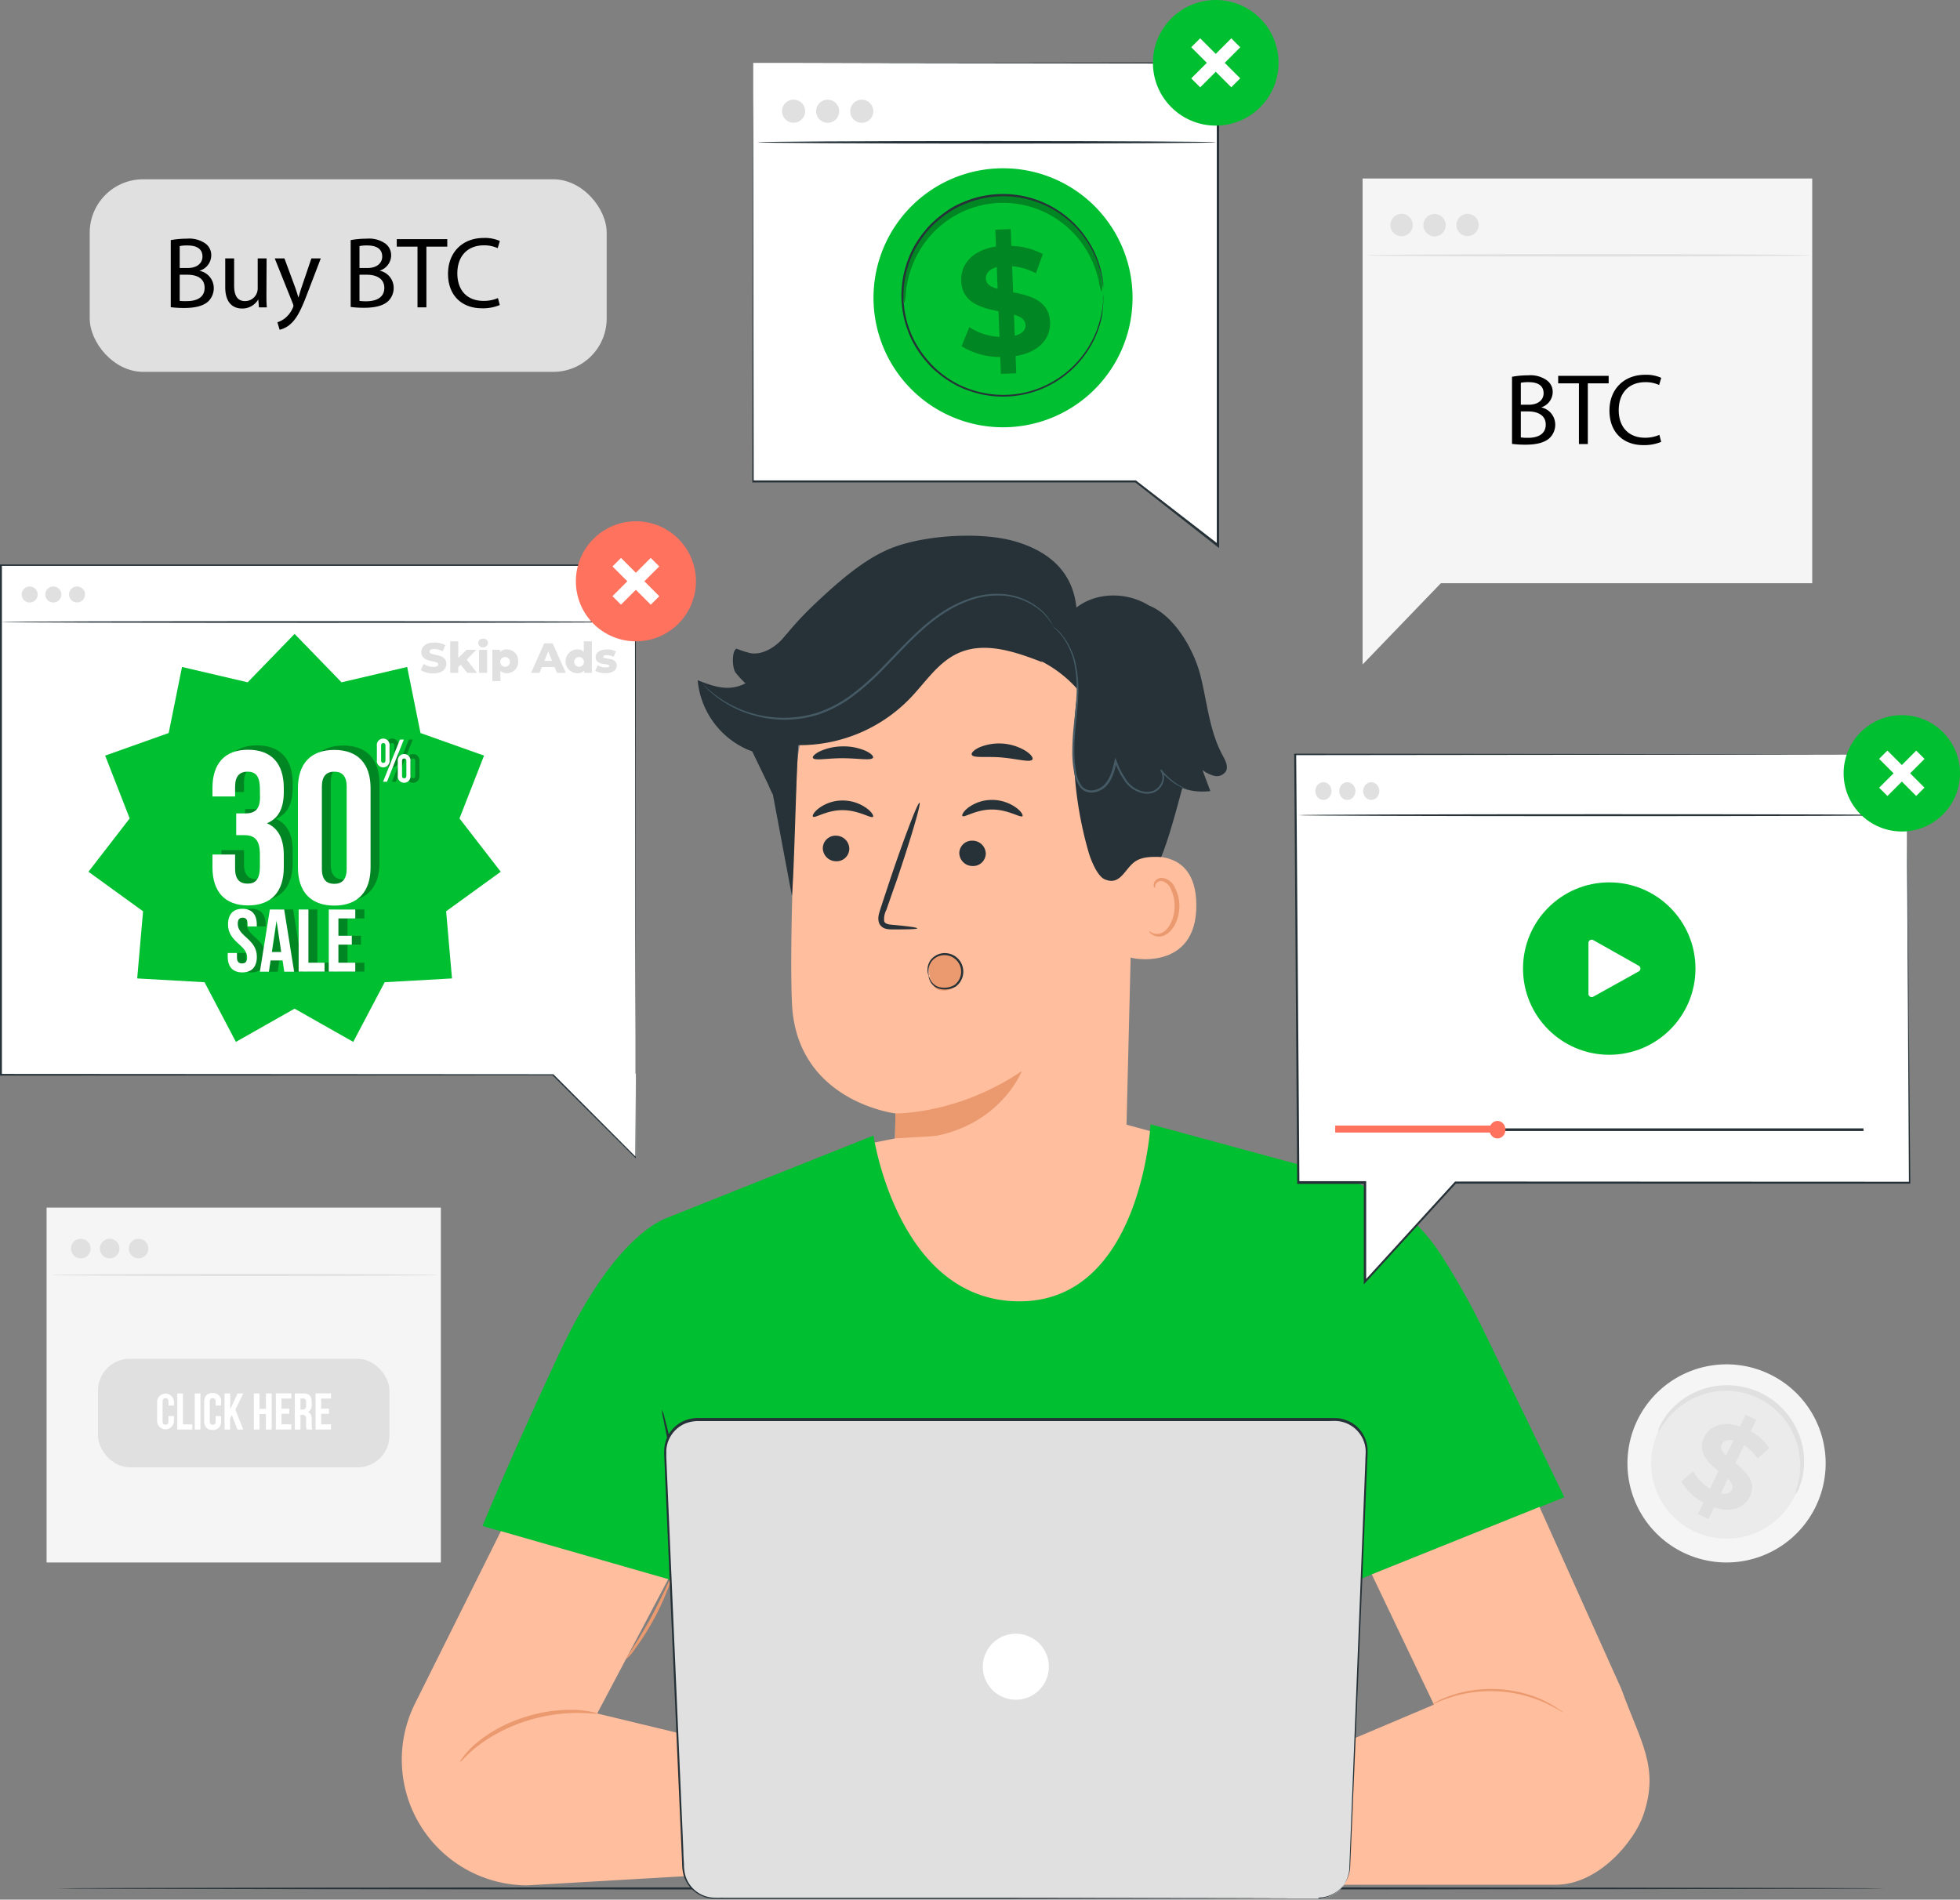 <svg xmlns="http://www.w3.org/2000/svg" viewBox="0 0 464.86 450.64"><rect x="0" y="0" width="464.86" height="450.64" fill="#808080" stroke="none"/><defs><style>.cls-1{fill:#f5f5f5;}.cls-2{fill:#e0e0e0;}.cls-3{fill:#fff;}.cls-4{fill:#ebebeb;}.cls-5{fill:#263238;}.cls-6{fill:#ffbe9d;}.cls-7{fill:#eb996e;}.cls-8{fill:#455a64;}.cls-9{fill:#00BF30;}.cls-10{fill:#ff725e;}.cls-11{opacity:0.3;}</style></defs><g id="Background_Complete" data-name="Background Complete"><rect class="cls-1" x="11.05" y="286.47" width="93.51" height="84.19"/><rect class="cls-2" x="23.24" y="322.34" width="69.12" height="25.75" rx="7.53"/><path class="cls-2" d="M123.77,312.08c0,.14-20.61.25-46,.25s-46-.11-46-.25,20.61-.25,46-.25S123.77,311.94,123.77,312.08Z" transform="translate(-19.74 -9.62)"/><path class="cls-2" d="M41.22,305.81a2.32,2.32,0,1,1-2.32-2.32A2.32,2.32,0,0,1,41.22,305.81Z" transform="translate(-19.74 -9.62)"/><path class="cls-2" d="M48.07,305.81a2.32,2.32,0,1,1-2.31-2.32A2.31,2.31,0,0,1,48.07,305.81Z" transform="translate(-19.74 -9.62)"/><path class="cls-2" d="M54.93,305.81a2.32,2.32,0,1,1-2.32-2.32A2.32,2.32,0,0,1,54.93,305.81Z" transform="translate(-19.74 -9.62)"/><path class="cls-3" d="M61,345.55v1.14a2,2,0,1,1-4,0v-4.46a2,2,0,1,1,4,0v.83H59.69v-.91c0-.61-.27-.85-.69-.85s-.7.24-.7.85v4.62c0,.61.27.83.7.83s.69-.22.69-.83v-1.22Z" transform="translate(-19.74 -9.62)"/><path class="cls-3" d="M61.79,340.18h1.34v7.34h2.21v1.22H61.79Z" transform="translate(-19.74 -9.62)"/><path class="cls-3" d="M65.93,340.18h1.35v8.56H65.93Z" transform="translate(-19.74 -9.62)"/><path class="cls-3" d="M72.16,345.55v1.14a1.88,1.88,0,0,1-2,2.15c-1.32,0-2-.78-2-2.15v-4.46c0-1.37.68-2.15,2-2.15a1.88,1.88,0,0,1,2,2.15v.83H70.88v-.91c0-.61-.26-.85-.69-.85s-.7.24-.7.85v4.62c0,.61.27.83.7.83s.69-.22.69-.83v-1.22Z" transform="translate(-19.74 -9.62)"/><path class="cls-3" d="M74.74,345.33l-.42.78v2.63H73v-8.56h1.34v3.73l1.76-3.73h1.35L75.56,344l1.87,4.75H76.05Z" transform="translate(-19.74 -9.62)"/><path class="cls-3" d="M81.28,348.74H79.94v-8.56h1.34v3.67h1.53v-3.67h1.37v8.56H82.81v-3.67H81.28Z" transform="translate(-19.74 -9.62)"/><path class="cls-3" d="M86.5,343.79h1.85V345H86.5v2.51h2.33v1.22H85.16v-8.56h3.67v1.22H86.5Z" transform="translate(-19.74 -9.62)"/><path class="cls-3" d="M92.47,348.74a2.7,2.7,0,0,1-.12-1.05v-1.35c0-.79-.27-1.09-.88-1.09H91v3.49H89.66v-8.56h2c1.39,0,2,.65,2,2v.67a1.71,1.71,0,0,1-.88,1.74c.68.28.9.93.9,1.82v1.32a2.6,2.6,0,0,0,.14,1ZM91,341.4V344h.53c.5,0,.81-.22.81-.9v-.85c0-.61-.21-.88-.69-.88Z" transform="translate(-19.74 -9.62)"/><path class="cls-3" d="M95.92,343.79h1.85V345H95.92v2.51h2.33v1.22H94.58v-8.56h3.67v1.22H95.92Z" transform="translate(-19.74 -9.62)"/><rect class="cls-2" x="21.28" y="42.53" width="122.61" height="45.68" rx="12.66"/><polygon class="cls-1" points="323.17 42.34 323.17 138.35 323.17 157.63 341.74 138.35 429.81 138.35 429.81 42.34 323.17 42.34"/><path class="cls-2" d="M449,70.19c0,.16-23.51.29-52.5.29s-52.5-.13-52.5-.29,23.5-.29,52.5-.29S449,70,449,70.19Z" transform="translate(-19.74 -9.62)"/><path class="cls-2" d="M354.81,63a2.65,2.65,0,1,1-2.65-2.65A2.65,2.65,0,0,1,354.81,63Z" transform="translate(-19.74 -9.62)"/><path class="cls-2" d="M362.63,63A2.65,2.65,0,1,1,360,60.39,2.65,2.65,0,0,1,362.63,63Z" transform="translate(-19.74 -9.62)"/><path class="cls-2" d="M370.44,63a2.64,2.64,0,1,1-2.64-2.65A2.64,2.64,0,0,1,370.44,63Z" transform="translate(-19.74 -9.62)"/><path class="cls-1" d="M450.28,367.22a23.5,23.5,0,1,1-10.56-31.47A23.47,23.47,0,0,1,450.28,367.22Z" transform="translate(-19.74 -9.62)"/><path class="cls-4" d="M445.28,364.72a17.91,17.91,0,1,1-8-24A17.88,17.88,0,0,1,445.28,364.72Z" transform="translate(-19.74 -9.62)"/><path class="cls-2" d="M445.52,364.22a10.79,10.79,0,0,1,.54-2.14,18.6,18.6,0,0,0-.06-9.81,18.1,18.1,0,0,0-1.84-4.21,15.25,15.25,0,0,0-1.42-2,16.62,16.62,0,0,0-1.78-1.89,17.34,17.34,0,0,0-2.11-1.66,19.41,19.41,0,0,0-2.41-1.35,19.7,19.7,0,0,0-2.59-.95,16.56,16.56,0,0,0-2.63-.53,16.26,16.26,0,0,0-2.59-.12,16.67,16.67,0,0,0-2.48.24,18.25,18.25,0,0,0-4.4,1.35,18.41,18.41,0,0,0-7.48,6.33c-.8,1.15-1.18,1.84-1.28,1.8a5.36,5.36,0,0,1,.82-2.08,16.83,16.83,0,0,1,3.88-4.73,18,18,0,0,1,8.23-3.91,17.74,17.74,0,0,1,2.66-.31,16.39,16.39,0,0,1,2.79.1,18.93,18.93,0,0,1,2.84.54,19.22,19.22,0,0,1,2.8,1,17.76,17.76,0,0,1,2.6,1.46,18.32,18.32,0,0,1,2.27,1.8,18.34,18.34,0,0,1,5.21,8.84,17.79,17.79,0,0,1,.54,4.24,16.54,16.54,0,0,1-1.06,6A5.09,5.09,0,0,1,445.52,364.22Z" transform="translate(-19.74 -9.62)"/><path class="cls-2" d="M426.3,367.19,424.94,370l-2.5-1.21,1.31-2.74a13.17,13.17,0,0,1-5.28-5l2.85-2.4a11.36,11.36,0,0,0,4,4.13l2-4.2c-2.46-2-5.13-4.44-3.4-8,1.28-2.66,4.31-4,8.49-2.56l1.35-2.78,2.51,1.21L435,349.14a12.68,12.68,0,0,1,4.36,4l-2.74,2.49a11.34,11.34,0,0,0-3.22-3.16l-2.05,4.27c2.47,2,5.09,4.4,3.39,7.93C433.46,367.26,430.47,368.61,426.3,367.19Zm2.82-12.3,1.72-3.57c-1.48-.34-2.35.14-2.75,1S428.19,354,429.12,354.89Zm1.41,8.12c.42-.88-.07-1.7-1-2.6l-1.67,3.46C429.28,364.2,430.14,363.81,430.53,363Z" transform="translate(-19.74 -9.62)"/><path d="M409.89,113.46a8.34,8.34,0,0,0,3.41-.68l.43,1.66a10.41,10.41,0,0,1-4.27.77c-4.56,0-8-2.88-8-8.19,0-5.06,3.43-8.49,8.44-8.49a8.62,8.62,0,0,1,3.84.72l-.5,1.7a7.65,7.65,0,0,0-3.26-.67c-3.8,0-6.32,2.42-6.32,6.67C403.67,110.91,406,113.46,409.89,113.46Z" transform="translate(-19.74 -9.62)"/><polygon points="376.59 90.94 376.59 105.34 374.48 105.34 374.48 90.94 369.56 90.94 369.56 89.16 381.53 89.16 381.53 90.94 376.59 90.94"/><path d="M386.35,110.34c0-2.21-1.9-3.12-4.18-3.12h-1.73v6.16a10.2,10.2,0,0,0,1.75.1C384.35,113.48,386.35,112.69,386.35,110.34Zm.84,3.26c-1.13,1-3,1.51-5.6,1.51a23.85,23.85,0,0,1-3.24-.19V99a20.51,20.51,0,0,1,3.82-.34,6.66,6.66,0,0,1,4.44,1.18A3.37,3.37,0,0,1,388,102.7a3.86,3.86,0,0,1-2.73,3.56v0a4.18,4.18,0,0,1,3.33,4.06A4.38,4.38,0,0,1,387.19,113.6Zm-1.35-10.68c0-1.9-1.44-2.64-3.55-2.64a9.26,9.26,0,0,0-1.85.14v5.21h1.9C384.55,105.63,385.84,104.48,385.84,102.92Z" transform="translate(-19.74 -9.62)"/><path d="M134.43,81a8.47,8.47,0,0,0,3.41-.67l.43,1.65a10.21,10.21,0,0,1-4.27.77c-4.56,0-8-2.88-8-8.18,0-5.07,3.43-8.5,8.45-8.5a8.66,8.66,0,0,1,3.84.72l-.51,1.7a7.65,7.65,0,0,0-3.26-.67c-3.79,0-6.31,2.43-6.31,6.67C128.22,78.48,130.5,81,134.43,81Z" transform="translate(-19.74 -9.62)"/><polygon points="101.13 58.51 101.13 72.91 99.02 72.91 99.02 58.51 94.1 58.51 94.1 56.73 106.08 56.73 106.08 58.51 101.13 58.51"/><path d="M110.89,77.91c0-2.21-1.9-3.12-4.18-3.12H105V81a11.64,11.64,0,0,0,1.76.09C108.9,81.05,110.89,80.26,110.89,77.91Zm-4-4.71c2.21,0,3.5-1.15,3.5-2.71,0-1.89-1.44-2.64-3.55-2.64A8.33,8.33,0,0,0,105,68v5.2Zm5.62-2.92a3.85,3.85,0,0,1-2.74,3.55v0a4.16,4.16,0,0,1,3.34,4.05,4.35,4.35,0,0,1-1.37,3.24c-1.13,1-3,1.51-5.59,1.51a23.74,23.74,0,0,1-3.24-.19V66.58a20.3,20.3,0,0,1,3.81-.34,6.66,6.66,0,0,1,4.44,1.18A3.39,3.39,0,0,1,112.5,70.28Z" transform="translate(-19.74 -9.62)"/><path d="M89.19,81.63,84.9,70.92h2.3l2.54,6.87c.27.77.56,1.68.75,2.37h.05c.21-.69.45-1.58.74-2.42l2.31-6.82h2.23L92.65,79.2c-1.51,4-2.55,6-4,7.28a5.77,5.77,0,0,1-2.59,1.37l-.53-1.78a5.53,5.53,0,0,0,1.85-1,6.35,6.35,0,0,0,1.78-2.36,1.62,1.62,0,0,0,.17-.5A1.75,1.75,0,0,0,89.19,81.63Z" transform="translate(-19.74 -9.62)"/><path d="M82.93,79.37c0,1.2,0,2.26.1,3.17H81.15L81,80.64h0a4.38,4.38,0,0,1-3.84,2.17c-1.83,0-4-1-4-5.09v-6.8h2.11v6.44c0,2.2.67,3.69,2.59,3.69a3,3,0,0,0,3-3V70.92h2.11Z" transform="translate(-19.74 -9.62)"/><path d="M64.26,73.2c2.21,0,3.5-1.15,3.5-2.71,0-1.89-1.44-2.64-3.55-2.64a8.33,8.33,0,0,0-1.85.15v5.2Zm-.15,7.85c2.16,0,4.16-.79,4.16-3.14s-1.9-3.12-4.18-3.12H62.36V81A11.57,11.57,0,0,0,64.11,81.05Zm3-7.17a4.16,4.16,0,0,1,3.33,4.05,4.38,4.38,0,0,1-1.36,3.24c-1.13,1-3,1.51-5.6,1.51a23.85,23.85,0,0,1-3.24-.19V66.58a20.51,20.51,0,0,1,3.82-.34,6.66,6.66,0,0,1,4.44,1.18,3.38,3.38,0,0,1,1.34,2.86,3.84,3.84,0,0,1-2.73,3.55Z" transform="translate(-19.74 -9.62)"/></g><g id="Desk"><path class="cls-5" d="M466.76,457.6c0,.14-97.05.26-216.75.26s-216.77-.12-216.77-.26,97-.26,216.77-.26S466.76,457.46,466.76,457.6Z" transform="translate(-19.74 -9.62)"/></g><g id="Character"><path class="cls-6" d="M288.89,196.45l-2.27,92.12c-.38,15.66-4.15,38.59-28.89,36.86h0c-21.35-3.13-26.29-23.64-25.91-38.25.18-6.94.31-12.72.28-13.43,0,0-23.4-2.79-24.52-26-.54-11.24.22-34.47,1.16-55.48a43.36,43.36,0,0,1,41.78-41.38l2.24-.08C277,151.31,290.1,172.22,288.89,196.45Z" transform="translate(-19.74 -9.62)"/><path class="cls-7" d="M232.1,273.75s14.69.33,30-10.05c0,0-6.78,17.26-30.07,16Z" transform="translate(-19.74 -9.62)"/><path class="cls-5" d="M248,203.19c.44.49,3.2-1.57,7.09-1.53s6.71,2.05,7.14,1.57c.21-.22-.24-1.09-1.47-2a9.78,9.78,0,0,0-5.72-1.85,9.44,9.44,0,0,0-5.64,1.82C248.21,202.1,247.8,203,248,203.19Z" transform="translate(-19.74 -9.62)"/><path class="cls-5" d="M247.26,212a3.14,3.14,0,0,0,3.14,3.06,3,3,0,0,0,3.14-2.95,3.14,3.14,0,0,0-3.14-3.06A3,3,0,0,0,247.26,212Z" transform="translate(-19.74 -9.62)"/><path class="cls-5" d="M237.29,229.85c0-.21-2.23-.51-5.84-.84-.92-.06-1.79-.21-2-.83a4.7,4.7,0,0,1,.52-2.73c.78-2.24,1.59-4.59,2.45-7,3.39-10,5.81-18.26,5.41-18.4s-3.49,7.89-6.88,17.92c-.82,2.48-1.6,4.83-2.34,7.09-.3,1.05-.86,2.25-.34,3.6a2.31,2.31,0,0,0,1.55,1.28,6,6,0,0,0,1.56.16C235,230.11,237.28,230.05,237.29,229.85Z" transform="translate(-19.74 -9.62)"/><path class="cls-5" d="M250.21,188.65c.34.88,3.48.34,7.19.67s6.75,1.27,7.21.45c.21-.38-.34-1.2-1.58-2a12.18,12.18,0,0,0-11-.86C250.72,187.52,250.06,188.24,250.21,188.65Z" transform="translate(-19.74 -9.62)"/><path class="cls-5" d="M212.55,189.42c.38.72,3.44.05,7.12.07s6.7.61,7.12-.11c.18-.34-.4-1-1.66-1.6a13,13,0,0,0-5.4-1.1,13.34,13.34,0,0,0-5.45,1.13C213,188.42,212.38,189.08,212.55,189.42Z" transform="translate(-19.74 -9.62)"/><path class="cls-6" d="M287.6,213.74c.4-.19,15.82-5.3,15.88,10.62s-15.93,12.7-16,12.24S287.6,213.74,287.6,213.74Z" transform="translate(-19.74 -9.62)"/><path class="cls-7" d="M292.36,230.55c.07-.05.28.2.74.41a2.75,2.75,0,0,0,2.08,0c1.68-.62,3.08-3.3,3.15-6.17a9.16,9.16,0,0,0-.79-4,3.21,3.21,0,0,0-2.1-2.13,1.41,1.41,0,0,0-1.63.77c-.21.45-.11.76-.19.79s-.35-.26-.22-.92a1.75,1.75,0,0,1,.62-1,2.1,2.1,0,0,1,1.53-.41,3.89,3.89,0,0,1,2.91,2.45,9.39,9.39,0,0,1,1,4.44c-.09,3.21-1.72,6.22-4,6.89a3,3,0,0,1-2.54-.41C292.39,230.94,292.3,230.58,292.36,230.55Z" transform="translate(-19.74 -9.62)"/><path class="cls-5" d="M309.7,188.78c-3.11-5.73-3.63-12.44-5.21-18.77s-6.22-14.35-12.27-16.76c-5.35-3.31-12.53-3.15-17.19.51-.82-8.31-6.26-13.2-14.24-15.62s-21-1.63-28.82,1.2c-6.07,2.19-12,6.9-19.33,13.89a78.35,78.35,0,0,0-8.48,9.53l-7.81,21.39,5.59,11.58c.33.79.67,1.57,1.09,2.36V198l4.53,24.14c.59-6.52,1-29.24,1.53-35.75a36.45,36.45,0,0,0,26.39-11c3.71-3.82,6.69-8.66,11.55-10.84,6.26-2.82,13.5-.33,19.9,2.16l-.27-.26a29.12,29.12,0,0,1,8.74,6.81,90.6,90.6,0,0,0,2.5,38.44c.54,1.87,2.06,5.75,3.85,6.52,3.52,1.51,4.61-2.09,6.83-3.94,1.64-1.37,4-1.46,6.56-1.36,1.65-3.91,3.45-10.53,5-16.34a14.49,14.49,0,0,0,6.66.7q-.94-2.5-1.87-5a7.67,7.67,0,0,0,2.8,1.39,2.58,2.58,0,0,0,2.76-1.08C311.12,191.42,310.35,190,309.7,188.78Z" transform="translate(-19.74 -9.62)"/><path class="cls-8" d="M269.19,158.07a17.58,17.58,0,0,1,2.25,2.21,16.59,16.59,0,0,1,3.28,7.83,30,30,0,0,1,.37,5.91c-.07,2.14-.33,4.42-.58,6.82a61.63,61.63,0,0,0-.45,7.6,25.17,25.17,0,0,0,.37,4,8.37,8.37,0,0,0,1.49,3.95,3.47,3.47,0,0,0,3.23,1.22,5.22,5.22,0,0,0,3-1.55c1.56-1.69,2-3.88,2.45-5.81l-.49,0a19.76,19.76,0,0,0,2.64,5,6.94,6.94,0,0,0,4.42,2.62,4.37,4.37,0,0,0,2.41-.33,3.81,3.81,0,0,0,1.68-1.54,4,4,0,0,0,.57-2,2.89,2.89,0,0,0-.68-1.84l-.25.21a15,15,0,0,0,4.84,3.93,15.66,15.66,0,0,0,1.52.65,3.39,3.39,0,0,0,.55.16,2,2,0,0,0-.51-.24c-.34-.16-.85-.38-1.47-.73a15.5,15.5,0,0,1-4.67-4l-.26.21a3,3,0,0,1,0,3.45,3.52,3.52,0,0,1-1.52,1.36,4.09,4.09,0,0,1-2.18.28,6.48,6.48,0,0,1-4.1-2.49,19.27,19.27,0,0,1-2.54-4.86l-.31-.75-.18.79c-.44,1.93-.92,4-2.34,5.56a4.65,4.65,0,0,1-2.69,1.39,2.94,2.94,0,0,1-2.74-1,7.88,7.88,0,0,1-1.38-3.69,26.63,26.63,0,0,1-.37-3.95,61.23,61.23,0,0,1,.42-7.54c.24-2.4.48-4.69.53-6.85a29,29,0,0,0-.45-6,16.37,16.37,0,0,0-3.49-7.9A9.19,9.19,0,0,0,269.19,158.07Z" transform="translate(-19.74 -9.62)"/><path class="cls-5" d="M212.56,203.34c.44.49,3.2-1.57,7.09-1.53s6.71,2.06,7.14,1.57c.21-.21-.24-1.09-1.47-2a9.68,9.68,0,0,0-5.71-1.86,9.38,9.38,0,0,0-5.65,1.83C212.76,202.26,212.34,203.13,212.56,203.34Z" transform="translate(-19.74 -9.62)"/><path class="cls-5" d="M214.89,210.87a3.15,3.15,0,0,0,3.15,3.06,3,3,0,0,0,3.13-3,3.14,3.14,0,0,0-3.14-3.06A3,3,0,0,0,214.89,210.87Z" transform="translate(-19.74 -9.62)"/><path class="cls-5" d="M206.21,160.16c-2,2.56-5.14,4.86-8.38,4.43a24.56,24.56,0,0,1-3.43-1.1c-1.16.66-1,4.56-.23,5.65a21,21,0,0,0,2.38,2.58c-3.87,2-7.31.86-11.34-.73a19.93,19.93,0,0,0,11.45,16.28c2,.92,4.5,1.44,6.4.28,1.67-1,2.39-3,2.93-4.92a87.49,87.49,0,0,0,3.38-21.26Z" transform="translate(-19.74 -9.62)"/><path class="cls-7" d="M240.66,237.65a3.21,3.21,0,0,1,2.78-1.68c1.08,0,2-.1,2.79.65a5.06,5.06,0,0,1,1.11,5.71,4.19,4.19,0,0,1-5.27,2c-1.89-.87-2.64-5.74-1.33-7.36" transform="translate(-19.74 -9.62)"/><path class="cls-5" d="M240,241.12c.05,0,.13.35.41.92a3.32,3.32,0,0,0,1.93,1.7,4.81,4.81,0,0,0,3.77-.45,3.93,3.93,0,0,0-1.93-7.06,3.84,3.84,0,0,0-3.44,1.4,3.92,3.92,0,0,0-.8,2.48c0,.65.11,1,.06,1s-.05-.08-.11-.25a3.48,3.48,0,0,1-.15-.74,3.91,3.91,0,0,1,.71-2.72,4.18,4.18,0,0,1,3.78-1.66,4.39,4.39,0,0,1,2.13,7.95,5.16,5.16,0,0,1-4.15.39,3.43,3.43,0,0,1-2-2,2.81,2.81,0,0,1-.21-.73C240,241.21,240,241.12,240,241.12Z" transform="translate(-19.74 -9.62)"/><path class="cls-8" d="M269.37,157.93a14.66,14.66,0,0,0-2.36-3,15.5,15.5,0,0,0-9.34-4,19.22,19.22,0,0,0-7.05.83,28.35,28.35,0,0,0-7.36,3.58c-4.85,3.21-9.14,8-13.83,12.85a62.44,62.44,0,0,1-7.36,6.57,29.34,29.34,0,0,1-8.1,4.33,26.65,26.65,0,0,1-15.4.25,26.16,26.16,0,0,1-9.31-4.72L188,173.57c-.36-.32-.62-.63-.85-.86l-.51-.54a1.05,1.05,0,0,1-.16-.19s.07,0,.2.16l.54.5c.24.21.52.51.88.81l1.26,1a27,27,0,0,0,24.43,4.18,29.43,29.43,0,0,0,8-4.29,63.73,63.73,0,0,0,7.29-6.52c4.67-4.8,9-9.65,13.94-12.89a28.25,28.25,0,0,1,7.5-3.59,19.33,19.33,0,0,1,7.21-.79,15.48,15.48,0,0,1,9.44,4.23,12.14,12.14,0,0,1,1.77,2.23c.14.27.26.48.35.66S269.38,157.92,269.37,157.93Z" transform="translate(-19.74 -9.62)"/><polygon class="cls-6" points="203.44 271.83 212.26 270.07 266.82 266.71 278.45 269.87 276.93 298.2 250.63 314.97 225.13 314.46 209.1 299.85 205.54 285.37 203.44 271.83"/><path class="cls-9" d="M372,326.05a172.67,172.67,0,0,0-10.48-18.74,46.7,46.7,0,0,0-26.9-19.58l-42-11.4s-2.18,42-31.09,42S226.91,279,226.91,279l-48.65,19.4c-1.67.65-12.95,4.55-26.08,32.7-12.5,26.81-18,40.53-18,40.53l50.11,14.46,3.13,45.07-1.06,25.74,152.09-.34-.85-29.42.64-45.11,1.9,3.07,50.62-20.3S384.27,351.4,372,326.05Z" transform="translate(-19.74 -9.62)"/><path class="cls-5" d="M339,353.29c.23,0,.09,16.3-.3,36.39s-.89,36.39-1.11,36.38-.09-16.29.3-36.4S338.82,353.28,339,353.29Z" transform="translate(-19.74 -9.62)"/><path class="cls-5" d="M176.74,344.07a7.11,7.11,0,0,1,.56,1.67c.3,1.09.71,2.68,1.19,4.65.95,3.93,2.13,9.4,3.23,15.47s1.88,11.62,2.36,15.64c.24,2,.42,3.63.51,4.76a7.85,7.85,0,0,1,.06,1.76,6.83,6.83,0,0,1-.38-1.72c-.2-1.29-.45-2.86-.75-4.72-.62-4-1.51-9.51-2.6-15.57s-2.18-11.54-3-15.5c-.37-1.85-.68-3.42-.94-4.69A7.93,7.93,0,0,1,176.74,344.07Z" transform="translate(-19.74 -9.62)"/><path class="cls-6" d="M138.54,372.85l-20.38,40.91a29.84,29.84,0,0,0-3.09,14.74h0a29.81,29.81,0,0,0,29.78,28.37l58.44-3.39,2.56-26.66L161.38,416.1l16.85-31.87Z" transform="translate(-19.74 -9.62)"/><path class="cls-7" d="M161.38,416.1c0,.18-2-.15-5.25-.13a40.38,40.38,0,0,0-12.33,2.17,37.76,37.76,0,0,0-11,5.86c-2.52,2-3.72,3.64-3.86,3.53s.21-.48.74-1.23a19.8,19.8,0,0,1,2.66-2.85,33.28,33.28,0,0,1,11.18-6.26,35.54,35.54,0,0,1,12.66-1.94,25,25,0,0,1,3.86.46C160.9,415.89,161.39,416,161.38,416.1Z" transform="translate(-19.74 -9.62)"/><path class="cls-7" d="M178.94,383.91a11.18,11.18,0,0,1-1,3.13,60.47,60.47,0,0,1-7.6,13.75,10.85,10.85,0,0,1-2.14,2.47c-.19-.14,2.75-4.14,5.69-9.49S178.72,383.83,178.94,383.91Z" transform="translate(-19.74 -9.62)"/><path class="cls-6" d="M388.71,456.73H320.09v-25.9L359.83,414,345.09,383.1l39.78-16,19.42,43.2c4.51,12.55,9.12,18.51,5.19,29.93C407.44,446.22,399,456.73,388.71,456.73Z" transform="translate(-19.74 -9.62)"/><path class="cls-6" d="M194.41,425.27h11.44s25.81-9.33,31.12-8.44c4.78.81,22.29,12.43,25.72,14.74a2.15,2.15,0,0,1,.83,1.05h0a3.76,3.76,0,0,1-2.09,4.77l-.36.15.15.53a6.23,6.23,0,0,1,.27,2.08,2.52,2.52,0,0,1-4.69,1.09l.66,1.18a2.83,2.83,0,0,1,.36,1.56l-.06,1.07a2.87,2.87,0,0,1-2,2.57h0a2.87,2.87,0,0,1-3-.79c-2.22-2.44-7-7.33-10.26-7.87a75,75,0,0,0-10.59-.53,3.59,3.59,0,0,0-3.34,2.29h0c1.93.14,15.34,7.13,20.09,9.64a5.06,5.06,0,0,1,2.76,3.82c.17,1.48-.58,3-3.52,2.35-6.3-1.47-17.65-6.69-17.65-6.69s-5.86-1.67-9.65,1c-5.34,3.76-7.78,5.14-12.36,3.62a38.86,38.86,0,0,1-8-3.7l-9-.9S182.74,428.54,194.41,425.27Z" transform="translate(-19.74 -9.62)"/><path class="cls-7" d="M228.5,429.63c0,.1,1.83-.48,4.85-.67a25,25,0,0,1,20.86,8.9,47.49,47.49,0,0,1,2.87,4,5.66,5.66,0,0,0-.57-1.2,22.68,22.68,0,0,0-2-3,24.27,24.27,0,0,0-21.16-9,21.67,21.67,0,0,0-3.56.61A5.67,5.67,0,0,0,228.5,429.63Z" transform="translate(-19.74 -9.62)"/><path class="cls-7" d="M231.23,423.36a21.42,21.42,0,0,1,5.05-.88A22,22,0,0,1,248,425.8a47.29,47.29,0,0,1,9.46,8l2.6,2.76a6.19,6.19,0,0,0,1,1,8.68,8.68,0,0,0-.85-1.1c-.57-.69-1.41-1.68-2.48-2.86a43.22,43.22,0,0,0-9.47-8.19,21.47,21.47,0,0,0-12-3.25,14.26,14.26,0,0,0-3.75.68c-.44.13-.75.29-1,.37S231.22,423.34,231.23,423.36Z" transform="translate(-19.74 -9.62)"/><path class="cls-6" d="M336.85,426.08H325.4s-25.81-9.33-31.12-8.44c-4.78.8-22.29,12.43-25.72,14.73a2.23,2.23,0,0,0-.83,1.06h0a3.77,3.77,0,0,0,2.09,4.77l.36.15-.15.52a6.32,6.32,0,0,0-.27,2.09,2.52,2.52,0,0,0,4.69,1.09l-.66,1.17a3,3,0,0,0-.36,1.57l.06,1.07a2.87,2.87,0,0,0,2,2.57h0a2.86,2.86,0,0,0,3-.79c2.22-2.44,7-7.33,10.26-7.88a76.58,76.58,0,0,1,10.6-.53,3.61,3.61,0,0,1,3.33,2.3h0c-1.93.13-15.34,7.13-20.09,9.63a5.09,5.09,0,0,0-2.76,3.82c-.17,1.49.58,3,3.52,2.36,6.3-1.47,17.65-6.69,17.65-6.69s5.86-1.67,9.65,1c5.34,3.77,7.78,5.15,12.36,3.63a38.54,38.54,0,0,0,8-3.7l9-.9S348.52,429.35,336.85,426.08Z" transform="translate(-19.74 -9.62)"/><path class="cls-7" d="M302.75,430.44a45.25,45.25,0,0,0-4.85-.68A25.08,25.08,0,0,0,277,438.67a47.49,47.49,0,0,0-2.87,4,5.41,5.41,0,0,1,.57-1.2,22,22,0,0,1,2-3,24.27,24.27,0,0,1,21.16-9,20.64,20.64,0,0,1,3.56.61A5.08,5.08,0,0,1,302.75,430.44Z" transform="translate(-19.74 -9.62)"/><path class="cls-7" d="M300,424.17a21.42,21.42,0,0,0-5-.88,22,22,0,0,0-11.74,3.32,47,47,0,0,0-9.46,8l-2.6,2.75a7.37,7.37,0,0,1-1,1,8.68,8.68,0,0,1,.85-1.1c.57-.69,1.41-1.68,2.49-2.87a43.44,43.44,0,0,1,9.46-8.19,21.48,21.48,0,0,1,12-3.25,14.19,14.19,0,0,1,3.74.69,7,7,0,0,1,1,.37C299.92,424.09,300,424.15,300,424.17Z" transform="translate(-19.74 -9.62)"/><path class="cls-7" d="M390.48,415.84c-.06.09-1.55-1-4.25-2.24a20,20,0,0,0-2.24-.91c-.81-.33-1.7-.56-2.64-.84a31.68,31.68,0,0,0-12.61-.73c-1,.17-1.88.3-2.72.53a22,22,0,0,0-2.33.65c-2.82.92-4.43,1.84-4.48,1.74a6,6,0,0,1,1.12-.67,11,11,0,0,1,1.37-.67,18.6,18.6,0,0,1,1.87-.75,21.93,21.93,0,0,1,2.35-.72,27.61,27.61,0,0,1,2.75-.58,32.58,32.58,0,0,1,6.44-.32,31.73,31.73,0,0,1,6.36,1.06c.95.29,1.86.55,2.67.89a21,21,0,0,1,2.25,1,18.83,18.83,0,0,1,1.78,1,10.66,10.66,0,0,1,1.28.82A5.76,5.76,0,0,1,390.48,415.84Z" transform="translate(-19.74 -9.62)"/><path class="cls-2" d="M332.27,460H189.37a7.57,7.57,0,0,1-7.57-7.25l-4.29-98.36a7.59,7.59,0,0,1,7.57-7.92h151.2a7.59,7.59,0,0,1,7.58,7.9l-4,98.36A7.58,7.58,0,0,1,332.27,460Z" transform="translate(-19.74 -9.62)"/><path class="cls-5" d="M332.27,460a11.63,11.63,0,0,0,1.38-.15,7.61,7.61,0,0,0,6.14-7.63q.15-3.94.35-9.05c.54-13.63,1.31-33.33,2.27-57.68q.36-9.12.76-19.11c.13-3.32.27-6.71.4-10.16,0-.86.1-1.75.07-2.58a7.37,7.37,0,0,0-.59-2.48,7.38,7.38,0,0,0-6-4.42c-.86-.08-1.79,0-2.7,0H294.06l-104.82,0h-3.48a8.54,8.54,0,0,0-3.31.5,7.36,7.36,0,0,0-4.38,4.73,8.21,8.21,0,0,0-.3,1.63c0,.55,0,1.11,0,1.69.05,1.14.09,2.28.14,3.42l.3,6.81q.58,13.57,1.16,26.72c.76,17.52,1.49,34.42,2.19,50.51.09,2,.17,4,.26,6,0,1,.08,2,.13,3a10.34,10.34,0,0,0,.36,2.86,7.38,7.38,0,0,0,3.49,4.29,7.29,7.29,0,0,0,2.65.85c.91.1,1.89.05,2.84.06l22.21,0,39.86,0,57.71.08,15.69.05,4.08,0c.92,0,1.39,0,1.39,0l-1.39,0-4.08,0-15.69.05-57.71.09-39.86,0H191.33c-1,0-1.9,0-2.9-.06a7.72,7.72,0,0,1-2.82-.91,7.82,7.82,0,0,1-3.71-4.55,10.88,10.88,0,0,1-.38-3c-.05-1-.09-2-.14-3q-.12-3-.26-6c-.71-16.09-1.45-33-2.22-50.51q-.57-13.14-1.17-26.72c-.1-2.26-.19-4.53-.29-6.81-.05-1.13-.1-2.28-.15-3.42a16.64,16.64,0,0,1,0-1.74,8.68,8.68,0,0,1,.31-1.75,7.85,7.85,0,0,1,4.69-5.06,8.76,8.76,0,0,1,3.5-.54h3.48l104.82,0,23.54,0h16.78c.92,0,1.81,0,2.75.05a8.07,8.07,0,0,1,2.64.79,7.72,7.72,0,0,1,3.67,3.91,7.9,7.9,0,0,1,.62,2.61c0,.91,0,1.76-.07,2.63q-.21,5.18-.42,10.16-.42,10-.8,19.11c-1,24.34-1.85,44-2.43,57.66q-.22,5.12-.39,9.05a7.73,7.73,0,0,1-2.64,5.92,7.51,7.51,0,0,1-3.65,1.76,7.3,7.3,0,0,1-1,.1A3.09,3.09,0,0,1,332.27,460Z" transform="translate(-19.74 -9.62)"/><path class="cls-3" d="M268.5,405a7.83,7.83,0,1,1-7.83-7.82A7.83,7.83,0,0,1,268.5,405Z" transform="translate(-19.74 -9.62)"/></g><g id="Windows"><polygon class="cls-3" points="150.82 254.69 150.71 254.69 150.71 134.1 0.21 134.1 0.21 255.02 131.21 255.02 150.82 274.63 150.82 254.69"/><path class="cls-5" d="M170.55,264.32s0,.42,0,1.28,0,2.14,0,3.82c0,3.38,0,8.37,0,14.83v.18l-.13-.13-19.63-19.58.08,0-131,.07h-.19v-.19c0-32.84,0-68.92,0-106.71V143.52h.2l150.51,0h.17v.17c0,36.45-.06,66.52-.07,87.52,0,10.5,0,18.73-.05,24.36,0,2.8,0,5,0,6.43,0,.73,0,1.29,0,1.67s0,.59,0,.61h0s0-.22,0-.61,0-.94,0-1.67c0-1.47,0-3.63,0-6.43,0-5.63,0-13.86-.05-24.36,0-21,0-51.07-.07-87.52l.17.17-150.51,0,.21-.2v14.2c0,37.79,0,73.87,0,106.71l-.2-.19,131,.08h0l0,0,19.58,19.64-.13.05C170.53,271.41,170.55,264.85,170.55,264.32Z" transform="translate(-19.74 -9.62)"/><path class="cls-5" d="M170.45,157.17c0,.12-33.69.21-75.25.21s-75.26-.09-75.26-.21,33.69-.2,75.26-.2S170.45,157.06,170.45,157.17Z" transform="translate(-19.74 -9.62)"/><path class="cls-2" d="M28.68,150.64a1.9,1.9,0,1,1-1.89-1.89A1.9,1.9,0,0,1,28.68,150.64Z" transform="translate(-19.74 -9.62)"/><path class="cls-2" d="M34.29,150.64a1.9,1.9,0,1,1-1.9-1.89A1.9,1.9,0,0,1,34.29,150.64Z" transform="translate(-19.74 -9.62)"/><circle class="cls-2" cx="18.27" cy="141.02" r="1.9"/><circle class="cls-10" cx="150.82" cy="137.9" r="14.24"/><rect class="cls-3" x="169.12" y="141.11" width="2.86" height="12.84" transform="translate(134.53 -87.02) rotate(45)"/><rect class="cls-3" x="169.12" y="141.11" width="2.86" height="12.84" transform="translate(-74.1 154.18) rotate(-45)"/><polygon class="cls-9" points="69.87 150.38 81 161.86 96.57 158.22 99.73 173.89 114.8 179.25 108.98 194.15 118.76 206.8 105.81 216.18 107.2 232.11 91.23 233.01 83.78 247.16 69.87 239.28 55.95 247.16 48.51 233.01 32.54 232.11 33.93 216.18 20.98 206.8 30.76 194.15 24.94 179.25 40.01 173.89 43.17 158.22 58.74 161.86 69.87 150.38"/><g class="cls-11"><path d="M83.49,195.76c0-3.25-1.13-4.13-2.94-4.13s-2.94,1-2.94,3.56v2.32H72.25v-2c0-5.77,2.89-9.07,8.46-9.07s8.45,3.3,8.45,9.07v.93c0,3.87-1.23,6.29-4,7.43,2.84,1.24,4,3.92,4,7.58v2.84c0,5.77-2.88,9.07-8.45,9.07s-8.46-3.3-8.46-9.07v-3h5.36v3.36c0,2.58,1.14,3.55,2.94,3.55s2.94-.87,2.94-4.07v-2.84c0-3.35-1.13-4.59-3.71-4.59H77.87v-5.15h2.22c2.11,0,3.4-.93,3.4-3.82Z" transform="translate(-19.74 -9.62)"/><path d="M92.52,195.55c0-5.77,3-9.07,8.61-9.07s8.61,3.3,8.61,9.07v18.78c0,5.77-3,9.07-8.61,9.07s-8.61-3.3-8.61-9.07Zm5.67,19.14c0,2.58,1.14,3.55,2.94,3.55s2.94-1,2.94-3.55v-19.5c0-2.58-1.13-3.56-2.94-3.56s-2.94,1-2.94,3.56Z" transform="translate(-19.74 -9.62)"/></g><g class="cls-11"><path d="M111.25,186.6a1.52,1.52,0,1,1,3,0v3.29a1.52,1.52,0,1,1-3,0Zm1,3.36c0,.44.18.63.51.63s.52-.19.52-.63v-3.43c0-.45-.2-.63-.52-.63s-.51.18-.51.63Zm4.46-4.89h.93l-4,10h-.93Zm-.5,5.19a1.52,1.52,0,1,1,3,0v3.29a1.52,1.52,0,1,1-3,0Zm1,3.36c0,.44.18.63.51.63s.52-.19.52-.63v-3.43c0-.45-.2-.63-.52-.63s-.51.18-.51.63Z" transform="translate(-19.74 -9.62)"/></g><g class="cls-11"><path d="M79.35,225.21c2.25,0,3.41,1.35,3.41,3.71v.47H80.57v-.61c0-1.06-.42-1.46-1.16-1.46s-1.16.4-1.16,1.46c0,3,4.53,3.6,4.53,7.81,0,2.36-1.18,3.71-3.45,3.71s-3.46-1.35-3.46-3.71v-.9h2.19v1.05c0,1.06.47,1.43,1.2,1.43s1.21-.37,1.21-1.43c0-3-4.54-3.6-4.54-7.82C75.93,226.56,77.09,225.21,79.35,225.21Z" transform="translate(-19.74 -9.62)"/><path d="M91.62,240.13H89.28l-.4-2.67H86l-.4,2.67H83.5l2.36-14.75h3.4Zm-5.29-4.67h2.23L87.44,228Z" transform="translate(-19.74 -9.62)"/><path d="M92.69,225.38H95V238h3.82v2.1H92.69Z" transform="translate(-19.74 -9.62)"/><path d="M102.16,231.6h3.18v2.11h-3.18V238h4v2.1H99.84V225.38h6.32v2.11h-4Z" transform="translate(-19.74 -9.62)"/></g><path class="cls-3" d="M81.38,196.8c0-3.25-1.14-4.12-2.94-4.12s-2.94,1-2.94,3.55v2.33H70.13v-2c0-5.78,2.89-9.08,8.46-9.08s8.46,3.3,8.46,9.08v.92c0,3.87-1.24,6.3-4,7.43,2.84,1.24,4,3.92,4,7.58v2.84c0,5.78-2.89,9.08-8.46,9.08s-8.46-3.3-8.46-9.08v-3H75.5v3.35c0,2.58,1.13,3.56,2.94,3.56s2.94-.88,2.94-4.08v-2.83c0-3.35-1.14-4.59-3.72-4.59h-1.9v-5.16H78c2.12,0,3.41-.93,3.41-3.82Z" transform="translate(-19.74 -9.62)"/><path class="cls-3" d="M90.4,196.6c0-5.78,3-9.08,8.62-9.08s8.61,3.3,8.61,9.08v18.77c0,5.78-3,9.08-8.61,9.08s-8.62-3.3-8.62-9.08Zm5.68,19.13c0,2.58,1.13,3.56,2.94,3.56s2.94-1,2.94-3.56v-19.5c0-2.57-1.14-3.55-2.94-3.55s-2.94,1-2.94,3.55Z" transform="translate(-19.74 -9.62)"/><path class="cls-3" d="M109.13,186.6a1.52,1.52,0,1,1,3,0v3.29a1.52,1.52,0,1,1-3,0Zm1,3.36c0,.44.18.63.51.63s.52-.19.52-.63v-3.43c0-.45-.2-.63-.52-.63s-.51.18-.51.63Zm4.46-4.89h.93l-4,10h-.93Zm-.5,5.19a1.52,1.52,0,1,1,3,0v3.29a1.52,1.52,0,1,1-3,0Zm1,3.36c0,.44.18.63.51.63s.52-.19.52-.63v-3.43c0-.45-.2-.63-.52-.63s-.51.18-.51.63Z" transform="translate(-19.74 -9.62)"/><path class="cls-3" d="M77.23,225.21c2.25,0,3.41,1.35,3.41,3.71v.47H78.45v-.61c0-1.06-.42-1.46-1.16-1.46s-1.16.4-1.16,1.46c0,3,4.53,3.6,4.53,7.81,0,2.36-1.18,3.71-3.45,3.71s-3.46-1.35-3.46-3.71v-.9h2.19v1.05c0,1.06.47,1.43,1.21,1.43s1.2-.37,1.2-1.43c0-3-4.53-3.6-4.53-7.82C73.82,226.56,75,225.21,77.23,225.21Z" transform="translate(-19.74 -9.62)"/><path class="cls-3" d="M89.5,240.13H87.16l-.4-2.67H83.91l-.4,2.67H81.38l2.36-14.75h3.4Zm-5.29-4.67h2.23L85.32,228Z" transform="translate(-19.74 -9.62)"/><path class="cls-3" d="M90.57,225.38h2.32V238h3.82v2.1H90.57Z" transform="translate(-19.74 -9.62)"/><path class="cls-3" d="M100,231.6h3.18v2.11H100V238h4v2.1H97.72V225.38H104v2.11h-4Z" transform="translate(-19.74 -9.62)"/><path class="cls-2" d="M119.55,168.6l.65-1.47a4.48,4.48,0,0,0,2.33.69c.83,0,1.15-.23,1.15-.57,0-1.12-4-.3-4-2.92,0-1.26,1-2.29,3.12-2.29a5.19,5.19,0,0,1,2.56.62l-.61,1.48a4.11,4.11,0,0,0-2-.55c-.83,0-1.14.28-1.14.64,0,1.07,4,.27,4,2.87,0,1.23-1,2.27-3.12,2.27A5.56,5.56,0,0,1,119.55,168.6Z" transform="translate(-19.74 -9.62)"/><path class="cls-2" d="M129,167.32l-.57.57v1.34h-1.91v-7.47h1.91v3.92l2-1.91h2.26l-2.26,2.34,2.45,3.12h-2.31Z" transform="translate(-19.74 -9.62)"/><path class="cls-2" d="M133.15,162.15a1.06,1.06,0,0,1,1.17-1,1,1,0,0,1,1.16,1,1.17,1.17,0,0,1-2.33,0Zm.21,1.62h1.91v5.46h-1.91Z" transform="translate(-19.74 -9.62)"/><path class="cls-2" d="M142.62,166.5a2.64,2.64,0,0,1-2.67,2.82,2.07,2.07,0,0,1-1.53-.57v2.44h-1.91v-7.42h1.82v.55a2,2,0,0,1,1.62-.64A2.64,2.64,0,0,1,142.62,166.5Zm-1.93,0a1.16,1.16,0,1,0-1.15,1.3A1.16,1.16,0,0,0,140.69,166.5Z" transform="translate(-19.74 -9.62)"/><path class="cls-2" d="M151.26,167.86h-3l-.56,1.37h-2l3.11-7h2l3.13,7h-2.08Zm-.59-1.47-.9-2.25-.91,2.25Z" transform="translate(-19.74 -9.62)"/><path class="cls-2" d="M160.11,161.76v7.47h-1.82v-.54a2,2,0,0,1-1.6.63,2.82,2.82,0,0,1,0-5.64,2,2,0,0,1,1.51.57v-2.49Zm-1.88,4.73a1.16,1.16,0,1,0-1.14,1.31A1.15,1.15,0,0,0,158.23,166.49Z" transform="translate(-19.74 -9.62)"/><path class="cls-2" d="M160.91,168.76l.57-1.31a3.84,3.84,0,0,0,1.9.5c.65,0,.86-.14.86-.37,0-.74-3.22.1-3.22-2.08,0-1,.94-1.82,2.66-1.82a4.67,4.67,0,0,1,2.15.47l-.57,1.29a3.24,3.24,0,0,0-1.57-.4c-.65,0-.88.18-.88.38,0,.76,3.21-.06,3.21,2.11,0,1-.92,1.79-2.7,1.79A5,5,0,0,1,160.91,168.76Z" transform="translate(-19.74 -9.62)"/><polygon class="cls-3" points="452.17 179.02 307.19 179.02 307.93 280.58 323.77 280.58 323.77 304.07 345.21 280.58 452.9 280.58 452.17 179.02"/><path class="cls-5" d="M471.9,188.65s0,.6,0,1.79,0,3,.06,5.3c0,4.67.11,11.54.2,20.33.15,17.65.37,43.06.65,74.14v.2h-.21l-107.69,0,.18-.08-21.44,23.49-.45.5V290.21l.26.26H327.4v-.26c-.25-36.58-.49-71.06-.71-101.56v-.24h.23l104.92.11,29.59.06,7.81,0h2l.66,0h-2.71l-7.86,0-29.64.06-104.77.12.24-.23c.23,30.5.49,65,.76,101.56l-.26-.26h16.1V313.7l-.45-.18L364.76,290l.07-.09H365l107.69.05-.2.21c-.18-31-.33-56.39-.43-74-.05-8.82-.08-15.69-.1-20.38,0-2.33,0-4.12,0-5.33S471.9,188.65,471.9,188.65Z" transform="translate(-19.74 -9.62)"/><path class="cls-5" d="M471.16,203c0,.13-32.12.23-71.74.23s-71.76-.1-71.76-.23,32.12-.23,71.76-.23S471.16,202.84,471.16,203Z" transform="translate(-19.74 -9.62)"/><ellipse class="cls-2" cx="313.88" cy="187.66" rx="1.92" ry="2.1"/><ellipse class="cls-2" cx="319.55" cy="187.66" rx="1.92" ry="2.1"/><ellipse class="cls-2" cx="325.22" cy="187.66" rx="1.92" ry="2.1"/><circle class="cls-9" cx="381.67" cy="229.77" r="20.45"/><path class="cls-3" d="M396.48,245.37V233.31a.77.77,0,0,1,1.15-.67l10.78,6.08a.77.77,0,0,1,0,1.34l-10.79,6A.77.77,0,0,1,396.48,245.37Z" transform="translate(-19.74 -9.62)"/><rect class="cls-5" x="316.78" y="267.68" width="125.19" height="0.62"/><rect class="cls-10" x="316.68" y="267.01" width="39.12" height="1.66"/><ellipse class="cls-10" cx="355.16" cy="267.99" rx="1.9" ry="2.08"/><circle class="cls-9" cx="451.06" cy="183.45" r="13.8"/><rect class="cls-3" x="469.41" y="186.85" width="2.78" height="12.44" transform="translate(254.68 -285.98) rotate(45)"/><rect class="cls-3" x="469.41" y="186.85" width="2.78" height="12.44" transform="translate(-18.37 379.82) rotate(-45)"/><polygon class="cls-3" points="178.65 14.9 178.65 114.21 269.35 114.21 288.95 129.37 288.95 114.21 288.95 110.32 288.95 14.9 178.65 14.9"/><path class="cls-5" d="M198.39,24.53l.5,0h1.5l5.88,0,22.39,0,80-.12h.22v.23c0,31.84,0,69.4,0,109.46v5.53l-.42-.32L288.93,124l.16.06-90.7,0h-.22v-.21c.05-30,.08-54.81.11-72.18,0-8.65,0-15.44.06-20.08,0-2.3,0-4.06,0-5.27s0-1.78,0-1.78,0,.63,0,1.83,0,3,0,5.31c0,4.65,0,11.45.05,20.13,0,17.33.07,42.13.11,72l-.21-.22,90.7,0h.09l.07,0,19.6,15.16-.42.2v-5c0-40.06,0-77.62,0-109.46l.23.22-79.88-.11-22.44-.06-5.93,0h-2.05Z" transform="translate(-19.74 -9.62)"/><path class="cls-5" d="M308.08,43.38c0,.16-24.32.3-54.3.3s-54.3-.14-54.3-.3,24.31-.3,54.3-.3S308.08,43.21,308.08,43.38Z" transform="translate(-19.74 -9.62)"/><path class="cls-2" d="M210.7,36A2.74,2.74,0,1,1,208,33.25,2.74,2.74,0,0,1,210.7,36Z" transform="translate(-19.74 -9.62)"/><path class="cls-2" d="M218.78,36a2.74,2.74,0,1,1-2.73-2.73A2.74,2.74,0,0,1,218.78,36Z" transform="translate(-19.74 -9.62)"/><path class="cls-2" d="M226.87,36a2.74,2.74,0,1,1-2.74-2.73A2.74,2.74,0,0,1,226.87,36Z" transform="translate(-19.74 -9.62)"/><path class="cls-9" d="M288.34,79.45a30.72,30.72,0,1,1-31.45-29.9A30.69,30.69,0,0,1,288.34,79.45Z" transform="translate(-19.74 -9.62)"/><path class="cls-9" d="M281,79.63a23.42,23.42,0,1,1-24-22.79A23.39,23.39,0,0,1,281,79.63Z" transform="translate(-19.74 -9.62)"/><g class="cls-11"><path d="M281,78.9a13.86,13.86,0,0,1-.69-2.8A24.84,24.84,0,0,0,277.45,69a23.31,23.31,0,0,0-7.9-7.94,21.22,21.22,0,0,0-2.89-1.48,20.92,20.92,0,0,0-3.21-1.1,22.82,22.82,0,0,0-3.45-.62,24.09,24.09,0,0,0-3.61-.09,26.5,26.5,0,0,0-3.59.48,24.62,24.62,0,0,0-3.36,1,23.38,23.38,0,0,0-3.07,1.45,21.6,21.6,0,0,0-2.71,1.8,23.41,23.41,0,0,0-4.25,4.25,23.93,23.93,0,0,0-2.72,4.51,24.7,24.7,0,0,0-2.07,7.38,14.18,14.18,0,0,1-.37,2.86,7.07,7.07,0,0,1-.32-2.91,21.51,21.51,0,0,1,1.59-7.83,23.36,23.36,0,0,1,7.12-9.56,22.18,22.18,0,0,1,2.88-2,23.18,23.18,0,0,1,3.28-1.6,24.11,24.11,0,0,1,3.62-1.11,25.93,25.93,0,0,1,3.87-.53,26.47,26.47,0,0,1,3.89.1,25,25,0,0,1,3.72.7A23.32,23.32,0,0,1,267.34,58a22.55,22.55,0,0,1,3.08,1.65,23.61,23.61,0,0,1,8.14,8.71A21.75,21.75,0,0,1,281,76,7,7,0,0,1,281,78.9Z" transform="translate(-19.74 -9.62)"/></g><g class="cls-11"><path d="M260.61,94.09l.15,4.08-3.64.14-.15-4a17.32,17.32,0,0,1-9.17-2.56l1.83-4.52a14.64,14.64,0,0,0,7.16,2.31l-.23-6.08c-4.08-.82-8.65-2-8.85-7.2-.14-3.86,2.53-7.28,8.25-8.15l-.15-4,3.64-.14.15,4a16.37,16.37,0,0,1,7.47,1.93l-1.64,4.55a14.88,14.88,0,0,0-5.64-1.68l.23,6.19c4.08.79,8.57,2,8.77,7.09C268.93,89.8,266.29,93.18,260.61,94.09Zm-4.26-15.94-.2-5.17c-1.91.51-2.63,1.59-2.59,2.8S254.73,77.7,256.35,78.15Zm6.6,8.53c-.05-1.28-1.13-1.93-2.72-2.42l.19,5C262.23,88.82,263,87.84,263,86.68Z" transform="translate(-19.74 -9.62)"/></g><path class="cls-5" d="M281.46,79.18s0-.13,0-.39-.06-.65-.11-1.12l-.08-.83c0-.31-.11-.64-.18-1a16.33,16.33,0,0,0-.56-2.44,22.73,22.73,0,0,0-2.81-6.24,23.68,23.68,0,0,0-28.62-9.36A24.78,24.78,0,0,0,246,59.24a26.21,26.21,0,0,0-5.47,4.26,27.85,27.85,0,0,0-2.25,2.78,22.84,22.84,0,0,0-3.22,6.57,23.27,23.27,0,0,0,.36,14.87A22.84,22.84,0,0,0,239,94.13a26.36,26.36,0,0,0,2.38,2.67A28.37,28.37,0,0,0,244.06,99a24.73,24.73,0,0,0,2.94,1.78,23.13,23.13,0,0,0,3.11,1.28,23.79,23.79,0,0,0,12.42.74,23.84,23.84,0,0,0,15.72-11.46A22.7,22.7,0,0,0,280.76,85a16.74,16.74,0,0,0,.44-2.46c.05-.37.11-.7.14-1s0-.58,0-.83c0-.48,0-.86.06-1.14a3.79,3.79,0,0,1,0-.38,1.59,1.59,0,0,1,0,.38V80.7c0,.25,0,.53,0,.84s-.07.64-.11,1A16.54,16.54,0,0,1,281,85a22.64,22.64,0,0,1-2.45,6.46,24,24,0,0,1-28.55,11,24.63,24.63,0,0,1-3.18-1.29,24.89,24.89,0,0,1-3-1.81,28.43,28.43,0,0,1-2.8-2.25,27.52,27.52,0,0,1-2.43-2.73,23.09,23.09,0,0,1-3.62-6.55,23.71,23.71,0,0,1-.36-15.19,22.94,22.94,0,0,1,3.3-6.71,25.46,25.46,0,0,1,2.3-2.84,27.17,27.17,0,0,1,2.68-2.38,26,26,0,0,1,2.91-2,26.35,26.35,0,0,1,3.11-1.44,24.11,24.11,0,0,1,12.61-1.31,24,24,0,0,1,16.44,11,22.67,22.67,0,0,1,2.76,6.33,18,18,0,0,1,.52,2.47c.05.36.12.69.15,1s0,.58,0,.84c0,.47.05.85.06,1.13A1.91,1.91,0,0,1,281.46,79.18Z" transform="translate(-19.74 -9.62)"/><circle class="cls-9" cx="308.08" cy="24.53" r="14.9" transform="translate(53.15 215.4) rotate(-45)"/><rect class="cls-3" x="306.58" y="17.81" width="3" height="13.43" transform="translate(87.84 -220.28) rotate(45)"/><rect class="cls-3" x="306.58" y="17.81" width="3" height="13.43" transform="translate(53.15 215.4) rotate(-45)"/></g></svg>